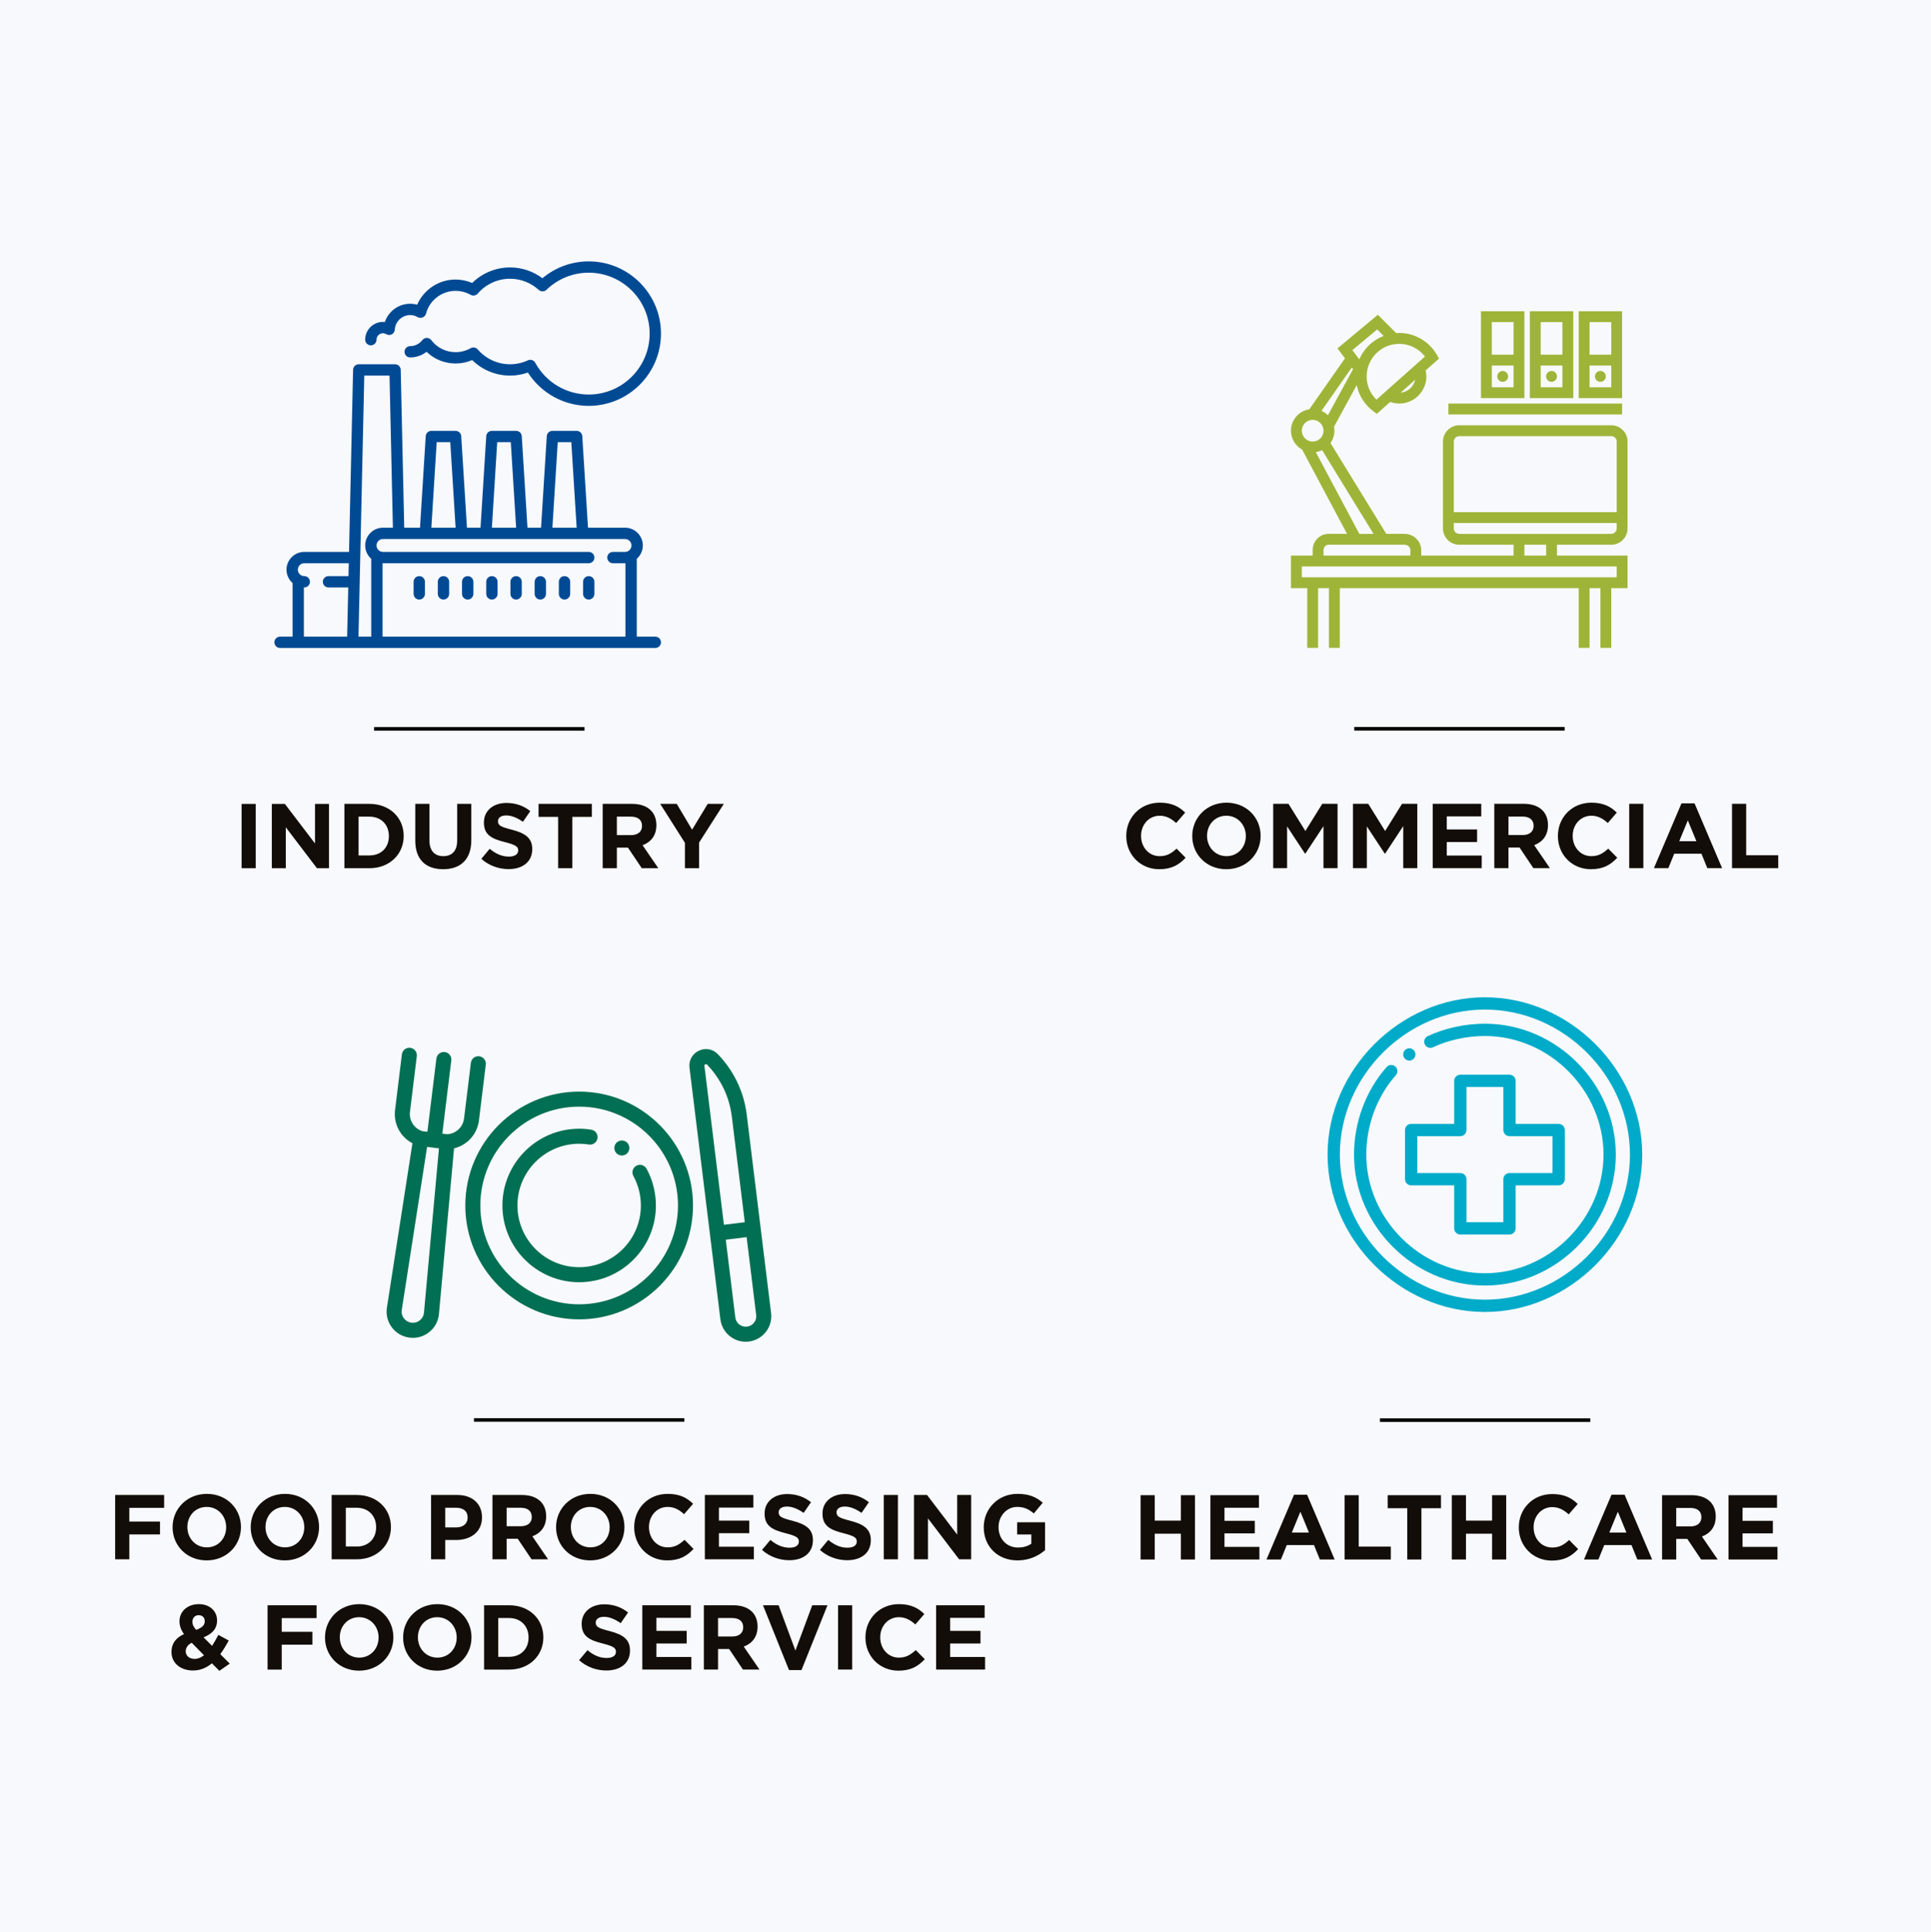 <?xml version="1.0" encoding="UTF-8"?>
<!DOCTYPE svg PUBLIC "-//W3C//DTD SVG 1.1//EN" "http://www.w3.org/Graphics/SVG/1.1/DTD/svg11.dtd">
<!-- Creator: CorelDRAW 2018 (64 Bit) -->
<svg xmlns="http://www.w3.org/2000/svg" xml:space="preserve" width="75.868mm" height="75.9mm" version="1.1" style="shape-rendering:geometricPrecision; text-rendering:geometricPrecision; image-rendering:optimizeQuality; fill-rule:evenodd; clip-rule:evenodd"
viewBox="0 0 7586.78 7590.01"
 xmlns:xlink="http://www.w3.org/1999/xlink">
 <defs>
  <style type="text/css">
   <![CDATA[
    .str0 {stroke:black;stroke-width:13.9;stroke-miterlimit:4}
    .fil3 {fill:none;fill-rule:nonzero}
    .fil1 {fill:#004A94;fill-rule:nonzero}
    .fil4 {fill:#006F53;fill-rule:nonzero}
    .fil6 {fill:#00ABC9;fill-rule:nonzero}
    .fil2 {fill:#120D09;fill-rule:nonzero}
    .fil5 {fill:#9EB439;fill-rule:nonzero}
    .fil0 {fill:#F8F9FC;fill-rule:nonzero}
   ]]>
  </style>
 </defs>
 <g id="Ebene_x0020_1">
  <g id="_2445321285472">
   <polygon class="fil0" points="-0,0 7586.78,0 7586.78,7590.01 -0,7590.01 "/>
   <g>
    <path class="fil1" d="M2574.65 2501.06l-72.84 0 0 -305.79c14.53,-12.8 23.77,-31.57 23.77,-52.42 0,-38.49 -31.32,-69.81 -69.81,-69.81l-145.56 0 -22.47 -359.62c-0.74,-11.72 -10.48,-20.85 -22.22,-20.85l-95.11 0c-11.75,0 -21.49,9.13 -22.19,20.85l-22.47 359.62 -53.34 0 -22.48 -359.62c-0.74,-11.72 -10.44,-20.85 -22.19,-20.85l-95.11 0c-11.74,0 -21.48,9.13 -22.22,20.85l-22.47 359.62 -53.31 0 -22.47 -359.62c-0.74,-11.72 -10.48,-20.85 -22.22,-20.85l-95.11 0c-11.75,0 -21.49,9.13 -22.19,20.85l-22.47 359.62 -61.99 0 -13.79 -620.29c-0.25,-12.1 -10.13,-21.77 -22.23,-21.77l-142.69 0c-12.07,0 -21.98,9.67 -22.23,21.77l-15.91 715.4 -175.86 0c-38.49,0 -69.81,31.32 -69.81,69.81 0,20.85 9.2,39.62 23.77,52.42l0 210.68 -49.07 0c-12.02,0 -21.79,9.49 -22.24,21.4l0 1.72c0.44,11.69 9.91,21.07 21.66,21.36l1475.44 0c11.73,-0.29 21.24,-9.67 21.68,-21.36l0 -1.72c-0.45,-11.91 -10.26,-21.4 -22.25,-21.4zm-93.59 -358.21c0,13.94 -11.36,25.3 -25.29,25.3l-47.56 0c-12.31,0 -22.26,9.94 -22.26,22.26 0,12.27 9.95,22.22 22.26,22.22l47.56 0c0.49,0 1.02,0 1.52,-0.03l0 288.46 -954.23 0 0 -288.46c0.53,0.03 1.02,0.03 1.51,0.03l808.54 0c12.27,0 22.26,-9.95 22.26,-22.22 0,-12.32 -9.99,-22.26 -22.26,-22.26l-808.54 0c-13.93,0 -25.29,-11.36 -25.29,-25.3 0,-13.97 11.36,-25.33 25.29,-25.33l951.2 0c13.93,0 25.29,11.36 25.29,25.33zm-289.73 -405.8l53.3 0 20.99 335.99 -95.32 0 21.03 -335.99zm-237.81 0l53.3 0 20.99 335.99 -95.28 0 20.99 -335.99zm-237.81 0l53.34 0 20.99 335.99 -95.32 0 20.99 -335.99zm-284.48 -261.55l99.17 0 13.26 597.54 -39.05 0c-38.52,0 -69.82,31.32 -69.82,69.81 0,20.85 9.21,39.62 23.78,52.42l0 305.79 -50.13 0 22.79 -1025.56zm-237.31 832.24c0.53,0 1.02,0.04 1.55,0.04 12.28,0 22.23,-9.99 22.23,-22.27 0,-12.27 -9.95,-22.26 -22.23,-22.26 -13.97,0 -25.33,-11.35 -25.33,-25.29 0,-13.97 11.36,-25.29 25.33,-25.29l174.87 0 -1.13 50.58 -78.63 0c-12.28,0 -22.23,9.99 -22.23,22.26 0,12.28 9.95,22.27 22.23,22.27l77.65 0 -4.31 193.28 -170 0 0 -193.32z"/>
    <path class="fil1" d="M1457.03 1356.6c12.28,0 22.26,-9.95 22.26,-22.26 0,-13.94 11.36,-25.3 25.3,-25.3 4.41,0 8.75,1.24 12.87,3.71 6.67,3.98 14.93,4.23 21.81,0.6 6.88,-3.64 11.36,-10.59 11.81,-18.35 1.94,-32.13 28.54,-57.29 60.51,-57.29 10.12,0 20.1,2.72 29.66,8.12 6,3.38 13.23,3.77 19.58,1.09 6.35,-2.65 11.08,-8.11 12.84,-14.78 13.97,-52.74 61.78,-89.54 116.28,-89.54 20.64,0 41.1,5.4 59.13,15.6 9.24,5.22 20.88,3.21 27.79,-4.84 32.04,-37.07 78.36,-58.35 127.08,-58.35 41.66,0 81.73,15.56 112.78,43.82 8.68,7.87 21.98,7.69 30.41,-0.46 44.91,-43.29 103.86,-67.13 165.94,-67.13 131.98,0 239.33,107.38 239.33,239.32 0,131.97 -107.35,239.33 -239.33,239.33 -87.59,0 -168.13,-47.84 -210.18,-124.85 -5.61,-10.27 -18.2,-14.43 -28.86,-9.53 -22.29,10.27 -45.89,15.49 -70.09,15.49 -48.72,0 -95.04,-21.27 -127.08,-58.35 -6.91,-8.04 -18.55,-10.05 -27.79,-4.83 -18.03,10.23 -38.49,15.62 -59.13,15.62 -37.61,0 -72.39,-17.21 -95.46,-47.23 -4.16,-5.44 -10.66,-8.65 -17.53,-8.68l-0.11 0c-6.81,0 -13.3,3.14 -17.5,8.5 -11.78,15.03 -29.17,23.64 -47.76,23.64 -12.28,0 -22.23,9.95 -22.23,22.22 0,12.31 9.95,22.26 22.23,22.26 23.6,0 46.03,-7.86 64.31,-22.19 30.51,29.46 70.91,45.97 114.05,45.97 22.4,0 44.63,-4.62 65.16,-13.48 39.65,38.99 92.99,61.03 148.84,61.03 23.98,0 47.44,-4.02 70.02,-11.99 52,81.21 141.89,130.88 239.11,130.88 156.5,0 283.81,-127.32 283.81,-283.81 0,-156.49 -127.31,-283.81 -283.81,-283.81 -67.02,0 -130.91,23.39 -181.99,66.25 -36.66,-27.51 -81.11,-42.47 -127.14,-42.47 -55.85,0 -109.19,22.05 -148.84,61.06 -20.53,-8.89 -42.76,-13.51 -65.16,-13.51 -66.15,0 -125.13,39.62 -150.99,98.89 -8.92,-2.51 -18.06,-3.78 -27.37,-3.78 -45.94,0 -85.48,29.88 -99.59,71.76 -2.47,-0.29 -4.94,-0.39 -7.41,-0.39 -38.49,0 -69.82,31.29 -69.82,69.78 0,12.31 9.99,22.26 22.26,22.26z"/>
    <path class="fil1" d="M1647.27 2263.27c-12.28,0 -22.26,9.95 -22.26,22.26l0 47.55c0,12.28 9.98,22.23 22.26,22.23 12.27,0 22.26,-9.95 22.26,-22.23l0 -47.55c0,-12.31 -9.99,-22.26 -22.26,-22.26z"/>
    <path class="fil1" d="M1742.39 2263.27c-12.28,0 -22.27,9.95 -22.27,22.26l0 47.55c0,12.28 9.99,22.23 22.27,22.23 12.27,0 22.26,-9.95 22.26,-22.23l0 -47.55c0,-12.31 -9.99,-22.26 -22.26,-22.26z"/>
    <path class="fil1" d="M1837.5 2263.27c-12.27,0 -22.26,9.95 -22.26,22.26l0 47.55c0,12.28 9.99,22.23 22.26,22.23 12.28,0 22.26,-9.95 22.26,-22.23l0 -47.55c0,-12.31 -9.98,-22.26 -22.26,-22.26z"/>
    <path class="fil1" d="M1932.62 2263.27c-12.28,0 -22.26,9.95 -22.26,22.26l0 47.55c0,12.28 9.98,22.23 22.26,22.23 12.27,0 22.26,-9.95 22.26,-22.23l0 -47.55c0,-12.31 -9.99,-22.26 -22.26,-22.26z"/>
    <path class="fil1" d="M2027.74 2263.27c-12.28,0 -22.26,9.95 -22.26,22.26l0 47.55c0,12.28 9.98,22.23 22.26,22.23 12.27,0 22.26,-9.95 22.26,-22.23l0 -47.55c0,-12.31 -9.99,-22.26 -22.26,-22.26z"/>
    <path class="fil1" d="M2122.85 2263.27c-12.27,0 -22.26,9.95 -22.26,22.26l0 47.55c0,12.28 9.99,22.23 22.26,22.23 12.28,0 22.26,-9.95 22.26,-22.23l0 -47.55c0,-12.31 -9.98,-22.26 -22.26,-22.26z"/>
    <path class="fil1" d="M2217.97 2263.27c-12.28,0 -22.26,9.95 -22.26,22.26l0 47.55c0,12.28 9.98,22.23 22.26,22.23 12.27,0 22.26,-9.95 22.26,-22.23l0 -47.55c0,-12.31 -9.99,-22.26 -22.26,-22.26z"/>
    <path class="fil1" d="M2313.09 2263.27c-12.28,0 -22.26,9.95 -22.26,22.26l0 47.55c0,12.28 9.98,22.23 22.26,22.23 12.27,0 22.26,-9.95 22.26,-22.23l0 -47.55c0,-12.31 -9.99,-22.26 -22.26,-22.26z"/>
    <path class="fil2" d="M949.21 3410.71l55.57 0 0 -252.67 -55.57 0 0 252.67zm118.71 0l54.96 0 0 -160.67 122.29 160.67 47.38 0 0 -252.67 -54.95 0 0 155.55 -118.41 -155.55 -51.27 0 0 252.67zm285.21 0l98.55 0c79.52,0 134.37,-55.26 134.37,-126.39l0 -0.71c0,-71.13 -54.85,-125.57 -134.37,-125.57l-98.55 0 0 252.67zm55.67 -50.15l0 -152.37 42.88 0c45.54,0 76.24,31.41 76.24,76.13l0 0.72c0,44.82 -30.7,75.52 -76.24,75.52l-42.88 0zm332.09 54.14c67.95,0 110.83,-37.56 110.83,-114.1l0 -142.56 -55.57 0 0 144.7c0,40.12 -20.57,60.69 -54.44,60.69 -33.98,0 -54.55,-21.29 -54.55,-62.43l0 -142.96 -55.57 0 0 144.4c0,74.29 41.45,112.26 109.3,112.26zm257.48 -0.41c54.44,0 92.71,-28.14 92.71,-78.29l0 -0.71c0,-44.11 -28.86,-62.53 -80.13,-75.83 -43.69,-11.26 -54.44,-16.58 -54.44,-33.26l0 -0.72c0,-12.28 11.15,-22 32.44,-22 21.29,0 43.29,9.41 65.7,24.87l28.86 -41.86c-25.58,-20.57 -57,-32.13 -93.84,-32.13 -51.58,0 -88.42,30.39 -88.42,76.24l0 0.71c0,50.15 32.85,64.27 83.71,77.27 42.27,10.74 50.96,18.01 50.96,32.13l0 0.72c0,14.73 -13.71,23.74 -36.53,23.74 -28.86,0 -52.7,-11.87 -75.42,-30.6l-32.85 39.3c30.29,27.12 68.97,40.42 107.25,40.42zm194.48 -3.58l55.67 0 0 -201.5 76.85 0 0 -51.17 -209.38 0 0 51.17 76.86 0 0 201.5zm175.09 0l55.67 0 0 -80.85 43.6 0 54.24 80.85 64.98 0 -61.81 -90.26c32.13,-11.87 54.24,-37.56 54.24,-78.29l0 -0.82c0,-23.74 -7.68,-43.59 -21.7,-57.72 -16.58,-16.57 -41.55,-25.58 -73.68,-25.58l-115.54 0 0 252.67zm55.67 -129.97l0 -72.55 55.16 0c27.12,0 43.7,12.28 43.7,36.12l0 0.72c0,21.28 -15.45,35.71 -42.57,35.71l-56.29 0zm267.46 129.97l55.67 0 0 -100.7 97.12 -151.97 -63.25 0 -61.4 101.42 -60.28 -101.42 -64.98 0 97.12 152.99 0 99.68z"/>
    <line class="fil3 str0" x1="1469.75" y1="2863.3" x2="2296.31" y2= "2863.3" />
   </g>
   <g>
    <path class="fil4" d="M2275.46 4288.38c-246.66,0 -447.32,200.66 -447.32,447.32 0,246.66 200.66,447.32 447.32,447.32 246.67,0 447.33,-200.66 447.33,-447.32 0,-246.66 -200.66,-447.32 -447.33,-447.32zm0 835.62c-214.1,0 -388.3,-174.2 -388.3,-388.3 0,-214.1 174.2,-388.27 388.3,-388.27 214.1,0 388.31,174.17 388.31,388.27 0,214.1 -174.21,388.3 -388.31,388.3z"/>
    <path class="fil4" d="M2500.21 4579.65c-0.49,0.24 -0.92,0.56 -1.37,0.84 -13.23,8.19 -17.96,25.37 -10.41,39.2 19.3,35.34 29.53,75.46 29.53,116.03 0,133.7 -108.8,242.46 -242.5,242.46 -133.71,0 -242.47,-108.76 -242.47,-242.46 0,-133.71 108.76,-242.5 242.47,-242.5 12.84,0 25.71,1.02 38.27,3.03 15.6,2.47 30.17,-7.76 33.45,-22.97 0.1,-0.53 0.24,-1.05 0.31,-1.58 2.58,-16.09 -8.43,-31.22 -24.51,-33.76 -15.63,-2.51 -31.61,-3.74 -47.52,-3.74 -166.27,0 -301.52,135.25 -301.52,301.52 0,166.22 135.25,301.51 301.52,301.51 166.26,0 301.52,-135.29 301.52,-301.51 0,-50.42 -12.7,-100.33 -36.69,-144.33 -7.84,-14.28 -25.76,-19.54 -40.08,-11.74z"/>
    <path class="fil4" d="M2413.69 4509.9c0,1.94 0.17,3.88 0.56,5.78 0.39,1.91 0.95,3.71 1.69,5.51 0.71,1.8 1.63,3.49 2.72,5.08 1.06,1.66 2.29,3.14 3.63,4.51 1.41,1.34 2.9,2.58 4.52,3.67 1.62,1.06 3.31,1.98 5.08,2.72 1.8,0.74 3.63,1.3 5.54,1.69 1.9,0.39 3.84,0.57 5.78,0.57 1.91,0 3.85,-0.18 5.75,-0.57 1.87,-0.39 3.74,-0.95 5.51,-1.69 1.55,-0.64 3.03,-1.41 4.41,-2.29 0.24,-0.15 0.49,-0.25 0.7,-0.43 1.62,-1.09 3.14,-2.33 4.48,-3.67 1.38,-1.37 2.61,-2.85 3.67,-4.51 1.06,-1.59 1.98,-3.28 2.72,-5.08 0.74,-1.8 1.3,-3.64 1.69,-5.51 0.39,-1.9 0.56,-3.84 0.56,-5.78 0,-7.76 -3.13,-15.38 -8.64,-20.89 -1.34,-1.34 -2.86,-2.57 -4.48,-3.63 -1.59,-1.06 -3.31,-1.97 -5.11,-2.72 -1.77,-0.74 -3.64,-1.3 -5.51,-1.69 -3.81,-0.78 -7.72,-0.78 -11.53,0 -1.91,0.39 -3.74,0.95 -5.54,1.69 -1.77,0.75 -3.49,1.66 -5.08,2.72 -1.62,1.06 -3.11,2.29 -4.52,3.63 -1.34,1.38 -2.57,2.9 -3.67,4.52 -1.05,1.59 -1.97,3.28 -2.71,5.08 -0.46,1.13 -0.81,2.29 -1.13,3.46 -0.21,0.7 -0.39,1.37 -0.53,2.08 -0.39,1.87 -0.56,3.84 -0.56,5.75z"/>
    <path class="fil4" d="M3029.54 5158.47l-95.74 -779.78c-6.67,-54.25 -23.71,-105.9 -50.66,-153.49 -16.54,-29.21 -36.65,-56.37 -59.72,-80.72l-2.58 -2.71c-19.68,-20.75 -49.11,-26.28 -74.97,-14.11 -25.89,12.2 -40.35,38.41 -36.86,66.81l121.36 988.45c0.38,3.18 0.91,6.32 1.62,9.38 10.05,45.94 51.12,78.74 97.89,78.74l0.19 0 0.19 0 0.19 0 0.19 0 0.19 0c3.76,-0.05 7.54,-0.29 11.37,-0.74 32.59,-4.02 59.65,-23.31 74.86,-49.84 1.58,-2.79 3.06,-5.68 4.37,-8.61 1.34,-2.93 2.54,-5.96 3.56,-9.03 4.73,-13.83 6.46,-28.89 4.55,-44.35zm-261.93 -971.19c-0.15,-1.2 -0.53,-4.34 3.42,-6.21 1.09,-0.5 2.04,-0.71 2.86,-0.71 2.18,0 3.49,1.38 4.09,2.01l2.57 2.72c19.83,20.88 37.04,44.17 51.23,69.21 23.1,40.79 37.71,85.06 43.42,131.59l51.05 415.61 -81.99 10.05 -76.65 -624.27zm200.8 998.53c-5.4,13.62 -17.89,23.96 -33.41,25.86 -22.61,2.82 -43.25,-13.33 -46,-35.95l-37.54 -305.57 81.95 -10.06 37.54 305.58c0.88,7.06 -0.11,13.93 -2.54,20.14z"/>
    <path class="fil4" d="M1881.77 4401.16l26.85 -218.65c1.98,-16.19 -9.52,-30.94 -25.68,-32.91 -16.19,-2.01 -30.94,9.52 -32.92,25.71l-26.84 218.66c-4.2,34.07 -31.72,59.79 -65.8,61.87l-19.57 -2.4 35.31 -287.58c1.97,-16.19 -9.53,-30.9 -25.72,-32.92 -16.19,-1.97 -30.9,9.53 -32.88,25.72l-35.31 287.59 -19.58 -2.44c-32.56,-10.26 -53.06,-41.87 -48.9,-75.92l26.85 -218.68c2.01,-16.16 -9.52,-30.91 -25.68,-32.88 -16.19,-2.01 -30.94,9.52 -32.92,25.68l-26.84 218.69c-6.7,54.68 21.2,105.97 68.3,130.6l-100.4 646.29c-0.04,0.07 -0.04,0.17 -0.04,0.24 -4.09,27.62 3,55.07 19.9,77.3 16.93,22.19 41.52,36.3 69.21,39.72l0.53 0.07c4.31,0.49 8.54,0.78 12.81,0.78 23.32,0 45.79,-7.91 64.27,-22.83 21.84,-17.6 35.28,-42.72 37.82,-70.66l59.34 -650.84c51.68,-12.49 91.19,-55.49 97.89,-110.21zm-216.04 755.69c-1.09,11.92 -6.81,22.58 -16.08,30.09 -9.32,7.48 -20.92,10.83 -32.78,9.38l-0.53 -0.07c-11.81,-1.44 -22.26,-7.48 -29.45,-16.9 -7.2,-9.45 -10.23,-21.09 -8.5,-32.8l99.58 -640.97 23.29 2.86c0.03,0 0.03,0 0.03,0l0.04 0 23.28 2.86 -58.88 645.55z"/>
    <line class="fil3 str0" x1="1862.11" y1="5578.32" x2="2688.67" y2= "5578.32" />
    <path class="fil2" d="M452.4 6125.73l55.67 0 0 -97.83 120.56 0 0 -50.56 -120.56 0 0 -53.83 136.83 0 0 -50.45 -192.5 0 0 252.67zm359.62 4.3c77.98,0 134.67,-58.85 134.67,-130.69l0 -0.71c0,-71.84 -55.98,-129.97 -133.96,-129.97 -77.98,0 -134.67,58.84 -134.67,130.68l0 0.72c0,71.84 55.98,129.97 133.96,129.97zm0.71 -51.27c-44.82,0 -76.55,-36.03 -76.55,-79.42l0 -0.71c0,-43.29 31.01,-78.7 75.84,-78.7 44.72,0 76.54,36.13 76.54,79.41l0 0.72c0,43.39 -31.11,78.7 -75.83,78.7zm306.2 51.27c77.98,0 134.67,-58.85 134.67,-130.69l0 -0.71c0,-71.84 -55.98,-129.97 -133.96,-129.97 -77.98,0 -134.67,58.84 -134.67,130.68l0 0.72c0,71.84 55.98,129.97 133.96,129.97zm0.71 -51.27c-44.82,0 -76.55,-36.03 -76.55,-79.42l0 -0.71c0,-43.29 31.01,-78.7 75.84,-78.7 44.72,0 76.54,36.13 76.54,79.41l0 0.72c0,43.39 -31.11,78.7 -75.83,78.7zm183.39 46.97l98.55 0c79.52,0 134.37,-55.26 134.37,-126.39l0 -0.71c0,-71.13 -54.85,-125.57 -134.37,-125.57l-98.55 0 0 252.67zm55.67 -50.15l0 -152.37 42.88 0c45.54,0 76.24,31.41 76.24,76.13l0 0.72c0,44.82 -30.7,75.52 -76.24,75.52l-42.88 0zm334.95 50.15l55.67 0 0 -75.83 42.17 0c56.69,0 102.23,-30.29 102.23,-88.83l0 -0.72c0,-51.57 -36.53,-87.29 -96.81,-87.29l-103.26 0 0 252.67zm55.67 -125.26l0 -77.26 42.88 0c27.84,0 45.13,13.3 45.13,38.27l0 0.72c0,21.69 -16.17,38.27 -44,38.27l-44.01 0zm185.54 125.26l55.67 0 0 -80.85 43.6 0 54.24 80.85 64.98 0 -61.81 -90.26c32.13,-11.87 54.24,-37.56 54.24,-78.29l0 -0.82c0,-23.74 -7.68,-43.59 -21.7,-57.72 -16.58,-16.57 -41.55,-25.58 -73.68,-25.58l-115.54 0 0 252.67zm55.67 -129.97l0 -72.55 55.16 0c27.12,0 43.7,12.28 43.7,36.12l0 0.72c0,21.28 -15.45,35.71 -42.57,35.71l-56.29 0zm328.2 134.27c77.98,0 134.67,-58.85 134.67,-130.69l0 -0.71c0,-71.84 -55.98,-129.97 -133.96,-129.97 -77.98,0 -134.67,58.84 -134.67,130.68l0 0.72c0,71.84 55.98,129.97 133.96,129.97zm0.71 -51.27c-44.82,0 -76.55,-36.03 -76.55,-79.42l0 -0.71c0,-43.29 31.01,-78.7 75.84,-78.7 44.72,0 76.54,36.13 76.54,79.41l0 0.72c0,43.39 -31.11,78.7 -75.83,78.7zm301.8 51.27c48.81,0 77.67,-17.3 103.66,-45.13l-35.41 -35.72c-19.85,18.01 -37.55,29.58 -66.41,29.58 -43.29,0 -73.28,-36.03 -73.28,-79.42l0 -0.71c0,-43.29 30.71,-78.7 73.28,-78.7 25.27,0 45.13,10.85 64.67,28.55l35.31 -40.83c-23.43,-23.13 -51.99,-38.99 -99.57,-38.99 -77.68,0 -131.81,58.84 -131.81,130.68l0 0.72c0,72.56 55.26,129.97 129.56,129.97zm148.08 -4.3l192.5 0 0 -49.43 -137.24 0 0 -53.11 119.12 0 0 -49.43 -119.12 0 0 -51.27 135.4 0 0 -49.43 -190.66 0 0 252.67zm331.88 3.58c54.44,0 92.71,-28.14 92.71,-78.29l0 -0.71c0,-44.11 -28.86,-62.53 -80.13,-75.83 -43.69,-11.26 -54.44,-16.58 -54.44,-33.26l0 -0.72c0,-12.28 11.15,-22 32.44,-22 21.29,0 43.29,9.41 65.7,24.87l28.86 -41.86c-25.58,-20.57 -57,-32.13 -93.84,-32.13 -51.58,0 -88.42,30.39 -88.42,76.24l0 0.71c0,50.15 32.85,64.27 83.71,77.27 42.27,10.74 50.96,18.01 50.96,32.13l0 0.72c0,14.73 -13.71,23.74 -36.53,23.74 -28.86,0 -52.7,-11.87 -75.42,-30.6l-32.85 39.3c30.29,27.12 68.97,40.42 107.25,40.42zm227.47 0c54.44,0 92.71,-28.14 92.71,-78.29l0 -0.71c0,-44.11 -28.86,-62.53 -80.13,-75.83 -43.69,-11.26 -54.44,-16.58 -54.44,-33.26l0 -0.72c0,-12.28 11.15,-22 32.44,-22 21.29,0 43.29,9.41 65.7,24.87l28.86 -41.86c-25.58,-20.57 -57,-32.13 -93.84,-32.13 -51.58,0 -88.42,30.39 -88.42,76.24l0 0.71c0,50.15 32.85,64.27 83.71,77.27 42.27,10.74 50.96,18.01 50.96,32.13l0 0.72c0,14.73 -13.71,23.74 -36.53,23.74 -28.86,0 -52.7,-11.87 -75.42,-30.6l-32.85 39.3c30.29,27.12 68.97,40.42 107.25,40.42zm143.68 -3.58l55.57 0 0 -252.67 -55.57 0 0 252.67zm118.71 0l54.96 0 0 -160.67 122.29 160.67 47.38 0 0 -252.67 -54.95 0 0 155.55 -118.41 -155.55 -51.27 0 0 252.67zm406.89 4.3c46.26,0 81.97,-18.01 107.97,-40.02l0 -109.8 -109.71 0 0 47.99 55.88 0 0 36.13c-14.02,10.13 -32.14,15.14 -52.3,15.14 -44.82,0 -76.55,-33.87 -76.55,-80.13l0 -0.71c0,-42.98 32.14,-78.7 72.56,-78.7 29.27,0 46.56,9.42 66.11,25.69l35 -42.27c-26.4,-22.41 -53.83,-34.69 -99.27,-34.69 -76.54,0 -132.52,58.84 -132.52,130.68l0 0.72c0,74.81 54.13,129.97 132.83,129.97z"/>
    <path class="fil2" d="M861.84 6563.97l40.83 -28.45 -37.25 -37.25c12.69,-16.88 23.54,-35.71 33.26,-53.42l-40.84 -22.41c-7.88,15.56 -16.27,30.4 -24.56,43.39l-33.56 -33.56c31.41,-12.28 53.11,-32.14 53.11,-66.11l0 -0.72c0,-35.41 -28.14,-63.55 -71.12,-63.55 -48.72,0 -76.55,31.83 -76.55,66.42l0 0.71c0,17.4 5.42,33.26 17.7,50.56 -31.82,14.43 -49.12,37.25 -49.12,69.38l0 0.72c0,44.72 36.43,72.86 84.84,72.86 29.27,0 53.42,-11.15 73.99,-28.14l29.27 29.57zm-90.98 -160.97c-10.44,-11.87 -14.84,-20.26 -14.84,-31.42l0 -0.72c0,-15.14 9.82,-25.58 24.56,-25.58 14.12,0 23.84,9.01 23.84,23.44l0 0.71c0,15.86 -11.56,25.28 -33.56,33.57zm-5.83 114.1c-20.57,0 -35.31,-11.97 -35.31,-29.67l0 -0.72c0,-12.28 6.86,-24.46 23.43,-33.16l48.41 49.12c-11.56,9.01 -23.85,14.43 -36.53,14.43zm286.23 41.86l55.67 0 0 -97.83 120.56 0 0 -50.56 -120.56 0 0 -53.83 136.83 0 0 -50.45 -192.5 0 0 252.67zm359.62 4.3c77.98,0 134.67,-58.85 134.67,-130.69l0 -0.71c0,-71.84 -55.98,-129.97 -133.96,-129.97 -77.98,0 -134.67,58.84 -134.67,130.68l0 0.72c0,71.84 55.98,129.97 133.96,129.97zm0.71 -51.27c-44.82,0 -76.55,-36.03 -76.55,-79.42l0 -0.71c0,-43.29 31.01,-78.7 75.84,-78.7 44.72,0 76.54,36.13 76.54,79.41l0 0.72c0,43.39 -31.11,78.7 -75.83,78.7zm306.2 51.27c77.98,0 134.67,-58.85 134.67,-130.69l0 -0.71c0,-71.84 -55.98,-129.97 -133.96,-129.97 -77.98,0 -134.67,58.84 -134.67,130.68l0 0.72c0,71.84 55.98,129.97 133.96,129.97zm0.71 -51.27c-44.82,0 -76.55,-36.03 -76.55,-79.42l0 -0.71c0,-43.29 31.01,-78.7 75.84,-78.7 44.72,0 76.54,36.13 76.54,79.41l0 0.72c0,43.39 -31.11,78.7 -75.83,78.7zm183.39 46.97l98.55 0c79.52,0 134.37,-55.26 134.37,-126.39l0 -0.71c0,-71.13 -54.85,-125.57 -134.37,-125.57l-98.55 0 0 252.67zm55.67 -50.15l0 -152.37 42.88 0c45.54,0 76.24,31.41 76.24,76.13l0 0.72c0,44.82 -30.7,75.52 -76.24,75.52l-42.88 0zm424.91 53.73c54.44,0 92.71,-28.14 92.71,-78.29l0 -0.71c0,-44.11 -28.86,-62.53 -80.13,-75.83 -43.69,-11.26 -54.44,-16.58 -54.44,-33.26l0 -0.72c0,-12.28 11.15,-22 32.44,-22 21.29,0 43.29,9.41 65.7,24.87l28.86 -41.86c-25.58,-20.57 -57,-32.13 -93.84,-32.13 -51.58,0 -88.42,30.39 -88.42,76.24l0 0.71c0,50.15 32.85,64.27 83.71,77.27 42.27,10.74 50.96,18.01 50.96,32.13l0 0.72c0,14.73 -13.71,23.74 -36.53,23.74 -28.86,0 -52.7,-11.87 -75.42,-30.6l-32.85 39.3c30.29,27.12 68.97,40.42 107.25,40.42zm141.12 -3.58l192.5 0 0 -49.43 -137.24 0 0 -53.11 119.12 0 0 -49.43 -119.12 0 0 -51.27 135.4 0 0 -49.43 -190.66 0 0 252.67zm241.92 0l55.67 0 0 -80.85 43.6 0 54.24 80.85 64.98 0 -61.81 -90.26c32.13,-11.87 54.24,-37.56 54.24,-78.29l0 -0.82c0,-23.74 -7.68,-43.59 -21.7,-57.72 -16.58,-16.57 -41.55,-25.58 -73.68,-25.58l-115.54 0 0 252.67zm55.67 -129.97l0 -72.55 55.16 0c27.12,0 43.7,12.28 43.7,36.12l0 0.72c0,21.28 -15.45,35.71 -42.57,35.71l-56.29 0zm278.71 131.81l49.12 0 102.14 -254.51 -59.87 0 -66.11 177.96 -66.11 -177.96 -61.3 0 102.13 254.51zm192.8 -1.84l55.57 0 0 -252.67 -55.57 0 0 252.67zm237.12 4.3c48.81,0 77.67,-17.3 103.66,-45.13l-35.41 -35.72c-19.85,18.01 -37.55,29.58 -66.41,29.58 -43.29,0 -73.28,-36.03 -73.28,-79.42l0 -0.71c0,-43.29 30.71,-78.7 73.28,-78.7 25.27,0 45.13,10.85 64.67,28.55l35.31 -40.83c-23.43,-23.13 -51.99,-38.99 -99.57,-38.99 -77.68,0 -131.81,58.84 -131.81,130.68l0 0.72c0,72.56 55.26,129.97 129.56,129.97zm148.08 -4.3l192.5 0 0 -49.43 -137.24 0 0 -53.11 119.12 0 0 -49.43 -119.12 0 0 -51.27 135.4 0 0 -49.43 -190.66 0 0 252.67z"/>
   </g>
   <g>
    <path class="fil5" d="M6351.9 2267.95l-1237.16 0 0 -42.69 1237.16 0 0 42.69zm-1131.78 -127.99l298.62 0c11.79,0 22.58,9.56 22.58,21.35l0 21.3 -341.28 0 0 -21.3 0 0c0,-11.79 8.36,-21.35 20.08,-21.35zm-50.41 -363.85c8.78,-1.31 17.1,-3.88 24.83,-7.62l202 328.82 -55.7 0 -171.13 -321.2zm-54.97 -84.1c0,-23.53 19.09,-42.66 42.65,-42.66 23.53,0 42.65,19.13 42.65,42.66 0,23.53 -19.12,42.68 -42.65,42.68 -23.56,0 -42.65,-19.15 -42.65,-42.68zm196.43 -248.29l4.9 6.49 -98.81 181.15c-7.27,-7.19 -15.88,-13.01 -25.37,-17.21l119.28 -170.43zm99.62 -149.47l25.33 25.36c-42.89,16.58 -77.54,49.92 -95.64,92.11l-27.12 -36.26 97.43 -81.21zm86.65 56.48c39.68,0 77.08,18.73 101.17,49.81l-190.67 169.48c-24.63,-23.99 -38.46,-56.45 -38.46,-91.3 0,-70.59 57.4,-127.99 127.96,-127.99zm5.75 191.7l56.86 -50.56c-5.68,27.17 -28.68,48.05 -56.86,50.56zm571.43 640.18l-85.34 0 0 -42.68 85.34 0 0 42.68zm-127.99 -85.3l-213.33 0c-11.74,0 -21.34,-9.59 -21.34,-21.34l0 -21.34 639.94 0 0 21.34c0,11.75 -9.6,21.34 -21.31,21.34l-383.96 0zm-234.67 -362.62c0,-11.75 9.6,-21.34 21.34,-21.34l597.29 0c11.71,0 21.31,9.59 21.31,21.34l0 277.29 -639.94 0 0 -277.29zm405.31 447.92l0 -42.65 213.32 0c35.24,0 63.99,-28.71 63.99,-63.99l0 -341.28c0,-35.28 -28.75,-64.03 -63.99,-64.03l-597.29 0c-35.27,0 -63.99,28.75 -63.99,64.03l0 341.28c0,35.28 28.72,63.99 63.99,63.99l213.33 0 0 42.65 -362.62 0 0 -21.3c0,-35.28 -29.99,-64 -65.27,-64l-72.14 0 -219.18 -356.8c9.6,-13.79 15.27,-30.48 15.27,-48.5 0,-5.26 -0.63,-10.34 -1.55,-15.31l89.29 -163.69c8.22,40.53 30.8,76.76 65.05,102.34l13.9 10.44 52.67 -46.81c11.57,4.16 23.36,6.38 35.39,6.38 58.8,0 106.68,-47.84 106.68,-106.64 0,-7.76 -1.24,-15.56 -3.07,-23.29l52.77 -46.88 -8.68 -15.1c-30.51,-52.67 -87.1,-85.41 -147.7,-85.41 -4.03,0 -7.94,0.36 -11.89,0.6l-72.15 -72.11 -158.5 132.12 29.39 39.16 -140.16 200.23c-40.75,6.43 -72.07,41.49 -72.07,83.97 0,31.99 17.88,59.58 44.02,74.18l176.39 331.12 -72.35 0c-35.28,0 -62.73,28.72 -62.73,64l0 21.3 -85.33 0 0 127.99 63.99 0 0 234.63 42.65 0 0 -234.63 42.69 0 0 234.63 42.65 0 0 -234.63 938.56 0 0 234.63 42.65 0 0 -234.63 42.69 0 0 234.63 42.65 0 0 -234.63 63.99 0 0 -127.99 -277.31 0z"/>
    <polygon class="fil5" points="5690.65,1585.36 6373.21,1585.36 6373.21,1628.05 5690.65,1628.05 "/>
    <path class="fil5" d="M5946.63 1393.38l-85.34 0 0 -127.99 85.34 0 0 127.99zm0 127.99l-85.34 0 0 -85.34 85.34 0 0 85.34zm42.65 -298.63l-170.64 0 0 341.31 170.64 0 0 -341.31z"/>
    <path class="fil5" d="M5925.27 1478.71c0,11.78 -9.52,21.3 -21.3,21.3 -11.79,0 -21.35,-9.52 -21.35,-21.3 0,-11.79 9.56,-21.35 21.35,-21.35 11.78,0 21.3,9.56 21.3,21.35z"/>
    <path class="fil5" d="M6138.61 1521.37l-85.34 0 0 -85.34 85.34 0 0 85.34zm-85.34 -255.98l85.34 0 0 127.99 -85.34 0 0 -127.99zm127.99 -42.65l-170.64 0 0 341.31 170.64 0 0 -341.31z"/>
    <path class="fil5" d="M6117.27 1478.71c0,11.78 -9.56,21.3 -21.34,21.3 -11.78,0 -21.34,-9.52 -21.34,-21.3 0,-11.79 9.56,-21.35 21.34,-21.35 11.78,0 21.34,9.56 21.34,21.35z"/>
    <path class="fil5" d="M6330.59 1521.37l-85.34 0 0 -85.34 85.34 0 0 85.34zm-85.34 -255.98l85.34 0 0 127.99 -85.34 0 0 -127.99zm127.96 -42.65l-170.64 0 0 341.31 170.64 0 0 -341.31z"/>
    <path class="fil5" d="M6309.24 1478.71c0,11.78 -9.56,21.3 -21.31,21.3 -11.82,0 -21.38,-9.52 -21.38,-21.3 0,-11.79 9.56,-21.35 21.38,-21.35 11.75,0 21.31,9.56 21.31,21.35z"/>
    <path class="fil2" d="M4554.59 3414.7c48.81,0 77.67,-17.3 103.66,-45.13l-35.41 -35.72c-19.85,18.01 -37.55,29.58 -66.41,29.58 -43.29,0 -73.28,-36.03 -73.28,-79.42l0 -0.71c0,-43.29 30.71,-78.7 73.28,-78.7 25.27,0 45.13,10.85 64.67,28.55l35.31 -40.83c-23.43,-23.13 -51.99,-38.99 -99.57,-38.99 -77.68,0 -131.81,58.84 -131.81,130.68l0 0.72c0,72.56 55.26,129.97 129.56,129.97zm263.67 0c77.98,0 134.67,-58.85 134.67,-130.69l0 -0.71c0,-71.84 -55.98,-129.97 -133.96,-129.97 -77.98,0 -134.67,58.84 -134.67,130.68l0 0.72c0,71.84 55.98,129.97 133.96,129.97zm0.71 -51.27c-44.82,0 -76.55,-36.03 -76.55,-79.42l0 -0.71c0,-43.29 31.01,-78.7 75.84,-78.7 44.72,0 76.54,36.13 76.54,79.41l0 0.72c0,43.39 -31.11,78.7 -75.83,78.7zm183.39 46.97l54.55 0 0 -163.94 70.41 106.94 1.43 0 71.12 -107.97 0 164.97 55.26 0 0 -252.67 -59.97 0 -66.41 106.84 -66.42 -106.84 -59.97 0 0 252.67zm313.36 0l54.55 0 0 -163.94 70.41 106.94 1.43 0 71.12 -107.97 0 164.97 55.26 0 0 -252.67 -59.97 0 -66.41 106.84 -66.42 -106.84 -59.97 0 0 252.67zm313.36 0l192.5 0 0 -49.43 -137.24 0 0 -53.11 119.12 0 0 -49.43 -119.12 0 0 -51.27 135.4 0 0 -49.43 -190.66 0 0 252.67zm241.92 0l55.67 0 0 -80.85 43.6 0 54.24 80.85 64.98 0 -61.81 -90.26c32.13,-11.87 54.24,-37.56 54.24,-78.29l0 -0.82c0,-23.74 -7.68,-43.59 -21.7,-57.72 -16.58,-16.57 -41.55,-25.58 -73.68,-25.58l-115.54 0 0 252.67zm55.67 -129.97l0 -72.55 55.16 0c27.12,0 43.7,12.28 43.7,36.12l0 0.72c0,21.28 -15.45,35.71 -42.57,35.71l-56.29 0zm323.8 134.27c48.81,0 77.67,-17.3 103.66,-45.13l-35.41 -35.72c-19.85,18.01 -37.55,29.58 -66.41,29.58 -43.29,0 -73.28,-36.03 -73.28,-79.42l0 -0.71c0,-43.29 30.71,-78.7 73.28,-78.7 25.27,0 45.13,10.85 64.67,28.55l35.31 -40.83c-23.43,-23.13 -51.99,-38.99 -99.57,-38.99 -77.68,0 -131.81,58.84 -131.81,130.68l0 0.72c0,72.56 55.26,129.97 129.56,129.97zm150.64 -4.3l55.57 0 0 -252.67 -55.57 0 0 252.67zm97.12 0l56.69 0 23.03 -56.69 106.94 0 23.03 56.69 58.12 0 -108.27 -254.51 -51.27 0 -108.27 254.51zm99.57 -105.82l33.57 -81.87 33.67 81.87 -67.24 0zm207.23 105.82l181.65 0 0 -50.55 -125.98 0 0 -202.12 -55.67 0 0 252.67z"/>
    <line class="fil3 str0" x1="5320.84" y1="2862.99" x2="6147.4" y2= "2862.99" />
   </g>
   <g>
    <path class="fil6" d="M5537.1 4118.17c-13.34,0 -24.13,10.83 -24.13,24.13 0,13.37 10.79,24.17 24.13,24.17 13.33,0 24.13,-10.8 24.13,-24.17 0,-13.3 -10.8,-24.13 -24.13,-24.13z"/>
    <path class="fil6" d="M5834.11 5105.78c-308.89,0 -569.88,-260.98 -569.88,-569.87 0,-308.9 260.99,-569.85 569.88,-569.85 308.89,0 569.88,260.95 569.88,569.85 0,308.89 -260.99,569.87 -569.88,569.87zm-0.74 48.29l1.48 0c332.1,-0.42 616.13,-283.42 617.4,-615.93l0 -4.46c-1.27,-332.28 -285.22,-615.91 -618.14,-615.91 -332.95,0 -617.74,284.02 -618.16,617.4l0 1.48c0.42,332.69 284.33,617 617.42,617.42z"/>
    <path class="fil6" d="M5834.11 4021.59c-77.43,0 -159.31,17.88 -224.72,49.03 -12.03,5.72 -17.14,20.15 -11.39,32.18 5.71,12.03 20.14,17.14 32.17,11.43 59.13,-28.19 133.46,-44.35 203.94,-44.35 252.62,0 466.02,213.43 466.02,466.02 0,252.63 -213.4,466.06 -466.02,466.06 -252.62,0 -466.05,-213.43 -466.05,-466.06 0,-115.36 42.36,-229.09 116.17,-311.99 8.85,-9.99 7.97,-25.23 -1.98,-34.12 -9.98,-8.85 -25.22,-7.97 -34.08,1.98 -81.6,91.65 -128.37,217.06 -128.37,344.13 0,279.47 234.45,514.35 514.31,514.35 279.44,0 514.32,-234.49 514.32,-514.35 0,-279.43 -234.46,-514.31 -514.32,-514.31z"/>
    <path class="fil6" d="M6099.73 4608.36l-169.02 0c-13.33,0 -24.16,10.79 -24.16,24.13l0 169.05 -144.89 0 0 -169.05c0,-13.34 -10.79,-24.13 -24.13,-24.13l-169.02 0 0 -144.89 169.02 0c13.34,0 24.13,-10.79 24.13,-24.13l0 -169.05 144.89 0 0 169.05c0,13.34 10.83,24.13 24.16,24.13l169.02 0 0 144.89zm24.13 -193.18l-169.02 0 0 -169.02c0,-13.33 -10.79,-24.16 -24.13,-24.16l-193.18 0c-13.33,0 -24.16,10.83 -24.16,24.16l0 169.02 -169.02 0c-13.34,0 -24.13,10.83 -24.13,24.16l0 193.15c0,13.37 10.79,24.16 24.13,24.16l169.02 0 0 169.02c0,13.34 10.83,24.17 24.16,24.17l193.18 0c13.34,0 24.13,-10.83 24.13,-24.17l0 -169.02 169.02 0c13.33,0 24.16,-10.79 24.16,-24.16l0 -193.15c0,-13.33 -10.83,-24.16 -24.16,-24.16z"/>
    <path class="fil2" d="M4481.28 6126.45l55.67 0 0 -101.42 102.54 0 0 101.42 55.57 0 0 -252.67 -55.57 0 0 99.98 -102.54 0 0 -99.98 -55.67 0 0 252.67zm274.37 0l192.5 0 0 -49.43 -137.24 0 0 -53.11 119.12 0 0 -49.43 -119.12 0 0 -51.27 135.4 0 0 -49.43 -190.66 0 0 252.67zm220.33 0l56.69 0 23.03 -56.69 106.94 0 23.03 56.69 58.12 0 -108.27 -254.51 -51.27 0 -108.27 254.51zm99.57 -105.82l33.57 -81.87 33.67 81.87 -67.24 0zm207.23 105.82l181.65 0 0 -50.55 -125.98 0 0 -202.12 -55.67 0 0 252.67zm246.21 0l55.67 0 0 -201.5 76.85 0 0 -51.17 -209.38 0 0 51.17 76.86 0 0 201.5zm175.09 0l55.67 0 0 -101.42 102.54 0 0 101.42 55.57 0 0 -252.67 -55.57 0 0 99.98 -102.54 0 0 -99.98 -55.67 0 0 252.67zm392.78 4.3c48.81,0 77.67,-17.3 103.66,-45.13l-35.41 -35.72c-19.85,18.01 -37.55,29.58 -66.41,29.58 -43.29,0 -73.28,-36.03 -73.28,-79.42l0 -0.71c0,-43.29 30.71,-78.7 73.28,-78.7 25.27,0 45.13,10.85 64.67,28.55l35.31 -40.83c-23.43,-23.13 -51.99,-38.99 -99.57,-38.99 -77.68,0 -131.81,58.84 -131.81,130.68l0 0.72c0,72.56 55.26,129.97 129.56,129.97zm126.49 -4.3l56.69 0 23.03 -56.69 106.94 0 23.03 56.69 58.12 0 -108.27 -254.51 -51.27 0 -108.27 254.51zm99.57 -105.82l33.57 -81.87 33.67 81.87 -67.24 0zm207.23 105.82l55.67 0 0 -80.85 43.6 0 54.24 80.85 64.98 0 -61.81 -90.26c32.13,-11.87 54.24,-37.56 54.24,-78.29l0 -0.82c0,-23.74 -7.68,-43.59 -21.7,-57.72 -16.58,-16.57 -41.55,-25.58 -73.68,-25.58l-115.54 0 0 252.67zm55.67 -129.97l0 -72.55 55.16 0c27.12,0 43.7,12.28 43.7,36.12l0 0.72c0,21.28 -15.45,35.71 -42.57,35.71l-56.29 0zm205.39 129.97l192.5 0 0 -49.43 -137.24 0 0 -53.11 119.12 0 0 -49.43 -119.12 0 0 -51.27 135.4 0 0 -49.43 -190.66 0 0 252.67z"/>
    <line class="fil3 str0" x1="5421.64" y1="5579.04" x2="6248.2" y2= "5579.04" />
   </g>
  </g>
 </g>
</svg>
